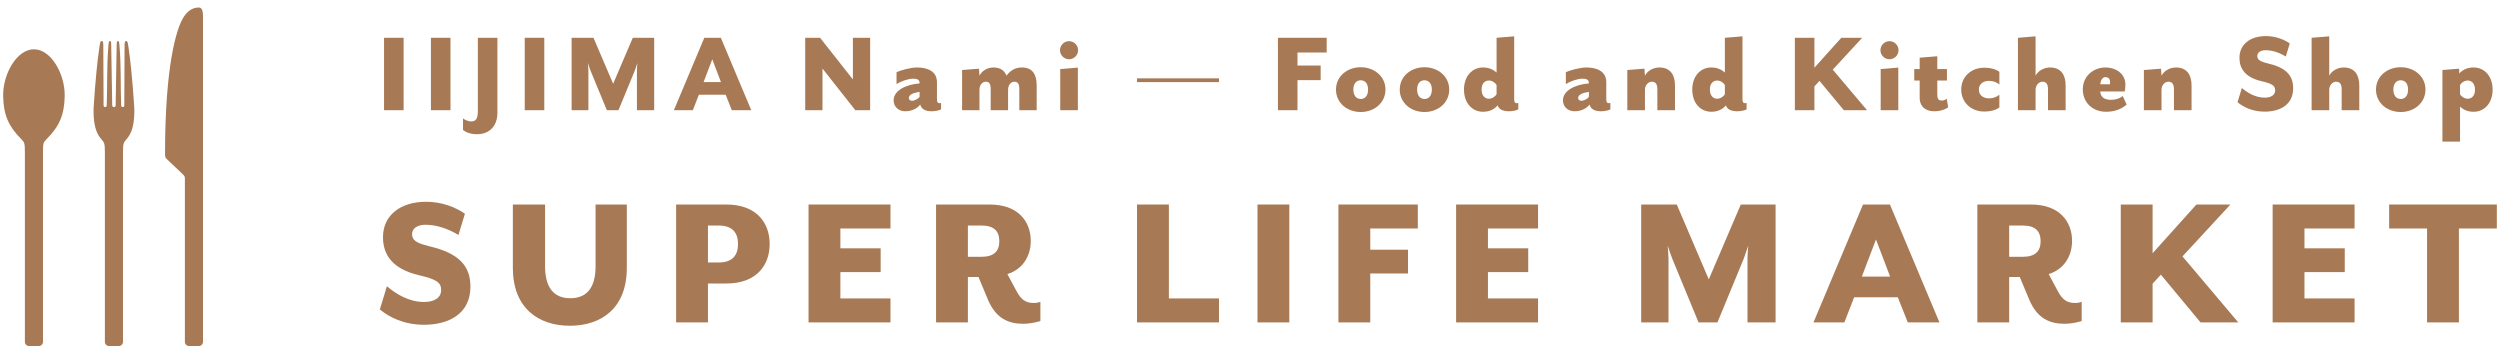 <svg width="316" height="44" viewBox="0 0 316 44" fill="none" xmlns="http://www.w3.org/2000/svg">
<path d="M48.544 4.776H51.016V13.929H48.544V4.776Z" fill="#A77954"/>
<path d="M54.469 4.776H56.941V13.929H54.469V4.776Z" fill="#A77954"/>
<path d="M58.524 16.431V14.966C58.723 15.149 59.226 15.348 59.531 15.348C60.126 15.348 60.401 15.058 60.401 14.036V4.776H62.872V14.264C62.872 15.805 61.987 16.965 60.279 16.965C59.424 16.965 58.814 16.675 58.524 16.431Z" fill="#A77954"/>
<path d="M66.327 4.776H68.798V13.929H66.327V4.776Z" fill="#A77954"/>
<path d="M72.254 4.776H75.015L77.501 10.588L79.988 4.776H82.688V13.929H80.507V8.941C80.507 8.727 80.552 8.025 80.568 7.964L80.232 8.941L78.173 13.929H76.708L74.649 8.941C74.557 8.727 74.344 8.071 74.313 7.964C74.313 8.025 74.374 8.727 74.374 8.941V13.929H72.254L72.254 4.776Z" fill="#A77954"/>
<path d="M89.024 4.776H91.114L94.958 13.929H92.502L91.724 11.976H88.337L87.575 13.929H85.179L89.024 4.776ZM91.129 10.374L90.031 7.491L88.932 10.374H91.129Z" fill="#A77954"/>
<path d="M101.78 4.776H103.656L107.806 10.039V4.776H109.987V13.929H108.111L103.962 8.666V13.929H101.78V4.776Z" fill="#A77954"/>
<path d="M112.954 12.693C112.954 11.473 114.419 10.695 116.234 10.542V10.481C116.234 9.993 115.792 9.947 115.38 9.947C114.816 9.947 113.87 10.268 113.321 10.634V9.139C113.748 8.895 115.121 8.529 115.899 8.529C117.134 8.529 118.431 8.941 118.431 10.39V12.556C118.431 12.953 118.568 13.044 118.736 13.044C118.828 13.044 118.889 13.029 118.949 12.998V13.822C118.812 13.929 118.217 14.066 117.79 14.066C116.921 14.066 116.478 13.776 116.31 13.212C115.96 13.715 115.227 14.066 114.419 14.066C113.595 14.066 112.954 13.502 112.954 12.693ZM116.234 12.236V11.61C115.456 11.732 114.877 11.946 114.877 12.388C114.877 12.586 115.014 12.739 115.304 12.739C115.548 12.739 116.051 12.525 116.234 12.236Z" fill="#A77954"/>
<path d="M129.175 8.529C130.579 8.529 131.036 9.505 131.036 10.802V13.929H128.84V11.29C128.84 10.588 128.656 10.329 128.214 10.329C127.711 10.329 127.421 10.832 127.421 11.335V13.929H125.224V11.29C125.224 10.588 125.041 10.329 124.599 10.329C124.095 10.329 123.805 10.832 123.805 11.335V13.929H121.609V8.849L123.744 8.681L123.805 9.566C124.187 8.834 124.934 8.529 125.56 8.529C126.551 8.529 126.994 9.002 127.222 9.566C127.848 8.697 128.58 8.529 129.175 8.529Z" fill="#A77954"/>
<path d="M133.984 6.347C133.984 5.722 134.502 5.203 135.128 5.203C135.753 5.203 136.272 5.722 136.272 6.347C136.272 6.973 135.753 7.491 135.128 7.491C134.502 7.491 133.984 6.973 133.984 6.347ZM134.014 8.727L136.241 8.544V13.929H134.014V8.727Z" fill="#A77954"/>
<path d="M161.531 4.776H167.694V6.637H164.002V8.285H166.931V10.13H164.002V13.929H161.531L161.531 4.776Z" fill="#A77954"/>
<path d="M168.869 11.32C168.869 9.642 170.287 8.498 171.996 8.498C173.689 8.498 175.123 9.642 175.123 11.32C175.123 13.014 173.689 14.158 171.996 14.158C170.287 14.158 168.869 13.014 168.869 11.32ZM172.926 11.32C172.926 10.557 172.545 10.146 171.996 10.146C171.447 10.146 171.065 10.557 171.065 11.32C171.065 12.098 171.447 12.51 171.996 12.51C172.545 12.51 172.926 12.098 172.926 11.32Z" fill="#A77954"/>
<path d="M176.928 11.32C176.928 9.642 178.346 8.498 180.055 8.498C181.748 8.498 183.182 9.642 183.182 11.32C183.182 13.014 181.748 14.158 180.055 14.158C178.346 14.158 176.928 13.014 176.928 11.32ZM180.985 11.32C180.985 10.557 180.604 10.146 180.055 10.146C179.506 10.146 179.124 10.557 179.124 11.32C179.124 12.098 179.506 12.51 180.055 12.51C180.604 12.51 180.985 12.098 180.985 11.32Z" fill="#A77954"/>
<path d="M185.048 11.32C185.048 9.658 186.055 8.529 187.458 8.529C188.221 8.529 188.755 8.803 189.167 9.169V4.776L191.394 4.593V12.556C191.394 12.953 191.531 13.044 191.699 13.044C191.776 13.044 191.852 13.029 191.913 12.998V13.822C191.791 13.929 191.181 14.066 190.753 14.066C189.792 14.066 189.426 13.715 189.304 13.319C188.847 13.853 188.221 14.127 187.458 14.127C186.055 14.127 185.048 12.998 185.048 11.32ZM189.167 11.885V10.771C189.091 10.527 188.633 10.176 188.206 10.176C187.718 10.176 187.275 10.512 187.275 11.32C187.275 12.129 187.718 12.48 188.206 12.48C188.633 12.48 189.091 12.129 189.167 11.885Z" fill="#A77954"/>
<path d="M197.557 12.693C197.557 11.473 199.021 10.695 200.837 10.542V10.481C200.837 9.993 200.394 9.947 199.982 9.947C199.418 9.947 198.472 10.268 197.923 10.634V9.139C198.35 8.895 199.723 8.529 200.501 8.529C201.737 8.529 203.033 8.941 203.033 10.39V12.556C203.033 12.953 203.171 13.044 203.339 13.044C203.43 13.044 203.491 13.029 203.552 12.998V13.822C203.415 13.929 202.82 14.066 202.393 14.066C201.523 14.066 201.081 13.776 200.913 13.212C200.562 13.715 199.83 14.066 199.021 14.066C198.197 14.066 197.557 13.502 197.557 12.693ZM200.837 12.236V11.61C200.059 11.732 199.479 11.946 199.479 12.388C199.479 12.586 199.616 12.739 199.906 12.739C200.15 12.739 200.654 12.525 200.837 12.236Z" fill="#A77954"/>
<path d="M205.693 8.849L207.859 8.681L207.92 9.566C208.301 8.834 209.125 8.529 209.751 8.529C211.154 8.529 211.719 9.505 211.719 10.802V13.929H209.491V11.29C209.491 10.588 209.232 10.329 208.79 10.329C208.286 10.329 207.92 10.832 207.92 11.335V13.929H205.693V8.849Z" fill="#A77954"/>
<path d="M213.903 11.32C213.903 9.658 214.91 8.529 216.313 8.529C217.076 8.529 217.61 8.803 218.022 9.169V4.776L220.249 4.593V12.556C220.249 12.953 220.386 13.044 220.554 13.044C220.63 13.044 220.707 13.029 220.768 12.998V13.822C220.646 13.929 220.036 14.066 219.608 14.066C218.647 14.066 218.281 13.715 218.159 13.319C217.702 13.853 217.076 14.127 216.313 14.127C214.91 14.127 213.903 12.998 213.903 11.32ZM218.022 11.885V10.771C217.945 10.527 217.488 10.176 217.061 10.176C216.573 10.176 216.13 10.512 216.13 11.32C216.13 12.129 216.573 12.48 217.061 12.48C217.488 12.48 217.945 12.129 218.022 11.885Z" fill="#A77954"/>
<path d="M226.87 4.776H229.341V8.559L232.743 4.776H235.382L231.66 8.803L235.993 13.929H233.064L229.982 10.222L229.341 10.924V13.929H226.87L226.87 4.776Z" fill="#A77954"/>
<path d="M237.687 6.347C237.687 5.722 238.206 5.203 238.831 5.203C239.457 5.203 239.976 5.722 239.976 6.347C239.976 6.973 239.457 7.491 238.831 7.491C238.206 7.491 237.687 6.973 237.687 6.347ZM237.718 8.727L239.945 8.544V13.929H237.718V8.727Z" fill="#A77954"/>
<path d="M242.647 12.342V10.176H241.96V8.727H242.647V7.293L244.874 7.11V8.727H246.094V10.176H244.874V11.931C244.874 12.495 244.996 12.709 245.454 12.709C245.728 12.709 245.927 12.586 246.064 12.48L246.247 13.547C245.942 13.822 245.24 14.066 244.493 14.066C243.455 14.066 242.647 13.517 242.647 12.342Z" fill="#A77954"/>
<path d="M247.899 11.32C247.899 9.673 249.181 8.559 250.798 8.559C251.682 8.559 252.384 8.803 252.72 9.078V10.68C252.323 10.359 251.881 10.222 251.408 10.222C250.813 10.222 250.126 10.512 250.126 11.32C250.126 12.144 250.813 12.434 251.408 12.434C251.881 12.434 252.354 12.281 252.72 11.976V13.578C252.384 13.868 251.682 14.097 250.798 14.097C249.181 14.097 247.899 12.968 247.899 11.32Z" fill="#A77954"/>
<path d="M255.07 4.776L257.297 4.593V9.566C257.679 8.834 258.503 8.529 259.128 8.529C260.532 8.529 261.096 9.505 261.096 10.802V13.929H258.869V11.29C258.869 10.588 258.609 10.329 258.167 10.329C257.664 10.329 257.297 10.832 257.297 11.335V13.929H255.07V4.776Z" fill="#A77954"/>
<path d="M263.267 11.29C263.267 9.596 264.64 8.529 266.12 8.529C267.493 8.529 268.652 9.352 268.652 10.695C268.652 11.015 268.606 11.397 268.561 11.564H265.464C265.525 12.281 265.983 12.617 266.852 12.617C267.432 12.617 267.935 12.434 268.316 12.144L268.805 13.212C268.21 13.761 267.325 14.127 266.211 14.127C264.457 14.127 263.267 12.922 263.267 11.29ZM266.699 10.649C266.699 10.649 266.715 10.527 266.715 10.344C266.715 9.978 266.471 9.749 266.15 9.749C265.86 9.749 265.555 9.932 265.479 10.649L266.699 10.649Z" fill="#A77954"/>
<path d="M270.988 8.849L273.154 8.681L273.215 9.566C273.596 8.834 274.42 8.529 275.046 8.529C276.449 8.529 277.013 9.505 277.013 10.802V13.929H274.786V11.29C274.786 10.588 274.527 10.329 274.085 10.329C273.581 10.329 273.215 10.832 273.215 11.335V13.929H270.988V8.849Z" fill="#A77954"/>
<path d="M282.823 12.922L283.372 11.122C284.058 11.702 285.05 12.342 286.255 12.342C287.002 12.342 287.582 12.053 287.582 11.412C287.582 10.817 287.186 10.573 285.874 10.268C283.784 9.78 283.067 8.666 283.067 7.308C283.067 5.646 284.379 4.562 286.423 4.562C287.628 4.562 288.711 4.99 289.428 5.493L288.924 7.141C288.238 6.713 287.277 6.347 286.392 6.347C285.736 6.347 285.324 6.622 285.324 7.08C285.324 7.507 285.599 7.766 286.636 8.01C288.924 8.544 289.855 9.505 289.855 11.153C289.855 13.303 288.116 14.112 286.255 14.112C284.684 14.112 283.539 13.517 282.823 12.922Z" fill="#A77954"/>
<path d="M292.188 4.776L294.415 4.593V9.566C294.796 8.834 295.62 8.529 296.245 8.529C297.649 8.529 298.213 9.505 298.213 10.802V13.929H295.986V11.29C295.986 10.588 295.727 10.329 295.284 10.329C294.781 10.329 294.415 10.832 294.415 11.335V13.929H292.188V4.776Z" fill="#A77954"/>
<path d="M300.325 11.32C300.325 9.642 301.743 8.498 303.452 8.498C305.145 8.498 306.579 9.642 306.579 11.32C306.579 13.014 305.145 14.158 303.452 14.158C301.743 14.158 300.325 13.014 300.325 11.32ZM304.382 11.32C304.382 10.557 304.001 10.146 303.452 10.146C302.903 10.146 302.521 10.557 302.521 11.32C302.521 12.098 302.903 12.51 303.452 12.51C304.001 12.51 304.382 12.098 304.382 11.32Z" fill="#A77954"/>
<path d="M315.067 11.335C315.067 12.998 314.06 14.127 312.657 14.127C311.894 14.127 311.36 13.853 310.948 13.486V17.895H308.721V8.849L310.826 8.681L310.857 9.291C311.253 8.819 311.894 8.529 312.657 8.529C314.06 8.529 315.067 9.658 315.067 11.335ZM310.948 10.771V11.885C311.024 12.129 311.482 12.48 311.909 12.48C312.397 12.48 312.84 12.144 312.84 11.335C312.84 10.527 312.397 10.176 311.909 10.176C311.482 10.176 311.024 10.527 310.948 10.771Z" fill="#A77954"/>
<path d="M143.722 10.141H154.079" stroke="#A77954" stroke-width="0.476" stroke-miterlimit="10"/>
<path d="M48.012 39.113L48.906 36.183C50.024 37.126 51.639 38.169 53.6 38.169C54.818 38.169 55.761 37.697 55.761 36.655C55.761 35.686 55.116 35.288 52.98 34.792C49.577 33.997 48.41 32.184 48.41 29.973C48.41 27.266 50.546 25.503 53.874 25.503C55.836 25.503 57.599 26.198 58.767 27.018L57.947 29.7C56.83 29.005 55.264 28.409 53.824 28.409C52.756 28.409 52.085 28.856 52.085 29.601C52.085 30.296 52.533 30.718 54.221 31.116C57.947 31.985 59.462 33.55 59.462 36.232C59.462 39.734 56.631 41.05 53.6 41.05C51.042 41.05 49.18 40.082 48.012 39.113Z" fill="#A77954"/>
<path d="M64.825 33.873V25.851H68.898V33.649C68.898 36.282 69.941 37.697 72.077 37.697C74.238 37.697 75.281 36.282 75.281 33.649V25.851H79.23V33.873C79.23 38.915 76.051 41.175 72.028 41.175C68.029 41.175 64.825 38.915 64.825 33.873Z" fill="#A77954"/>
<path d="M85.462 25.851H91.821C95.571 25.851 97.285 28.11 97.285 30.843C97.285 33.575 95.571 35.835 91.821 35.835H89.486V40.752H85.462V25.851ZM90.852 33.177C92.566 33.177 93.286 32.283 93.286 30.843C93.286 29.402 92.566 28.508 90.852 28.508H89.486V33.177L90.852 33.177Z" fill="#A77954"/>
<path d="M102.2 25.851H112.557V28.88H106.224V31.389H111.315V34.394H106.224V37.722H112.557V40.752H102.2V25.851Z" fill="#A77954"/>
<path d="M124.874 37.871L123.682 35.015H122.341V40.752H118.318V25.851H125.098C128.724 25.851 130.289 28.036 130.289 30.445C130.289 32.457 129.196 34.071 127.333 34.643L128.476 36.779C129.072 37.896 129.668 38.294 130.637 38.294C130.96 38.294 131.183 38.269 131.506 38.145V40.579C130.811 40.802 129.966 40.926 129.345 40.926C127.433 40.926 125.868 40.231 124.874 37.871ZM124.08 32.457C125.62 32.457 126.315 31.762 126.315 30.495C126.315 29.203 125.62 28.508 124.08 28.508H122.341V32.457H124.08Z" fill="#A77954"/>
<path d="M143.722 25.851H147.746V37.722H154.079V40.752H143.722V25.851Z" fill="#A77954"/>
<path d="M158.946 25.851H162.969V40.752H158.946V25.851Z" fill="#A77954"/>
<path d="M169.177 25.851H179.211V28.88H173.201V31.563H177.969V34.568H173.201V40.752H169.177L169.177 25.851Z" fill="#A77954"/>
<path d="M184.053 25.851H194.409V28.88H188.076V31.389H193.168V34.394H188.076V37.722H194.409V40.752H184.053V25.851Z" fill="#A77954"/>
<path d="M207.446 25.851H211.942L215.99 35.313L220.038 25.851H224.435V40.752H220.883V32.631C220.883 32.283 220.957 31.141 220.982 31.041L220.436 32.631L217.083 40.752H214.698L211.346 32.631C211.196 32.283 210.849 31.215 210.799 31.041C210.799 31.141 210.898 32.283 210.898 32.631V40.752H207.446L207.446 25.851Z" fill="#A77954"/>
<path d="M235.484 25.851H238.887L245.145 40.752H241.147L239.88 37.573H234.366L233.125 40.752H229.225L235.484 25.851ZM238.911 34.965L237.123 30.271L235.335 34.965H238.911Z" fill="#A77954"/>
<path d="M256.494 37.871L255.301 35.015H253.96V40.752H249.937V25.851H256.717C260.344 25.851 261.908 28.036 261.908 30.445C261.908 32.457 260.815 34.071 258.953 34.643L260.095 36.779C260.691 37.896 261.287 38.294 262.256 38.294C262.579 38.294 262.802 38.269 263.125 38.145V40.579C262.43 40.802 261.585 40.926 260.964 40.926C259.052 40.926 257.487 40.231 256.494 37.871ZM255.699 32.457C257.239 32.457 257.934 31.762 257.934 30.495C257.934 29.203 257.239 28.508 255.699 28.508H253.96V32.457H255.699Z" fill="#A77954"/>
<path d="M268.066 25.851H272.089V32.01L277.628 25.851H281.925L275.865 32.407L282.918 40.752H278.15L273.132 34.717L272.089 35.86V40.752H268.066V25.851Z" fill="#A77954"/>
<path d="M287.262 25.851H297.619V28.88H291.286V31.389H296.378V34.394H291.286V37.722H297.619V40.752H287.262V25.851Z" fill="#A77954"/>
<path d="M306.782 28.88H301.989V25.851H315.599V28.88H310.806V40.752H306.782V28.88Z" fill="#A77954"/>
<path fill-rule="evenodd" clip-rule="evenodd" d="M3.667 43.733C3.378 43.733 3.144 43.498 3.145 43.209C3.145 43.209 3.145 19.308 3.145 19.259C3.145 18.128 3.102 17.995 2.697 17.591C1.103 16.002 0.434 14.551 0.4 12.114C0.361 9.309 2.15 6.228 4.289 6.228C6.429 6.228 8.217 9.309 8.178 12.114C8.145 14.551 7.475 16.002 5.882 17.591C5.477 17.995 5.434 18.128 5.434 19.259V43.209C5.435 43.498 5.201 43.733 4.912 43.733H3.667Z" fill="#A77954"/>
<path fill-rule="evenodd" clip-rule="evenodd" d="M13.779 43.733C13.49 43.733 13.256 43.498 13.258 43.209C13.258 43.209 13.258 19.308 13.258 19.259C13.258 18.128 13.176 18.006 12.81 17.591C12.177 16.874 11.861 15.897 11.826 14.25C11.818 13.868 11.829 13.633 11.857 13.227C12.068 10.147 12.287 7.837 12.57 5.919C12.662 5.29 12.71 5.182 12.859 5.182C12.991 5.182 13.057 5.305 13.057 5.666C13.057 6.416 13.102 13.028 13.093 13.312C13.09 13.436 13.15 13.533 13.281 13.533C13.402 13.533 13.484 13.463 13.49 13.312C13.602 10.5 13.462 8.667 13.715 5.606C13.73 5.425 13.752 5.185 13.893 5.185C14.062 5.185 14.05 5.443 14.056 5.606C14.065 5.859 14.185 12.928 14.185 13.312C14.185 13.454 14.273 13.533 14.402 13.533C14.531 13.533 14.619 13.454 14.619 13.312C14.619 12.928 14.739 5.859 14.748 5.606C14.754 5.443 14.742 5.185 14.911 5.185C15.052 5.185 15.074 5.425 15.089 5.606C15.343 8.667 15.202 10.5 15.315 13.312C15.321 13.463 15.403 13.533 15.523 13.533C15.654 13.533 15.715 13.436 15.711 13.312C15.702 13.028 15.747 6.416 15.747 5.666C15.747 5.305 15.813 5.182 15.945 5.182C16.095 5.182 16.142 5.29 16.235 5.919C16.517 7.837 16.736 10.147 16.948 13.227C16.976 13.633 16.987 13.868 16.979 14.25C16.943 15.897 16.627 16.874 15.995 17.591C15.628 18.006 15.546 18.128 15.546 19.259V43.209C15.548 43.498 15.314 43.733 15.025 43.733H13.779Z" fill="#A77954"/>
<path fill-rule="evenodd" clip-rule="evenodd" d="M25.659 22.567V43.209C25.661 43.498 25.427 43.733 25.138 43.733H23.892C23.603 43.733 23.369 43.498 23.37 43.209C23.37 43.209 23.37 22.988 23.37 22.568C23.37 22.355 23.337 22.258 23.164 22.083C22.861 21.779 21.519 20.505 21.117 20.138C20.918 19.956 20.86 19.868 20.86 19.471C20.86 8.633 22.225 3.612 23.26 2.083C23.782 1.31 24.406 0.95 25.133 0.95C25.489 0.95 25.659 1.276 25.659 2.125C25.659 2.573 25.659 22.567 25.659 22.567Z" fill="#A77954"/>
</svg>

